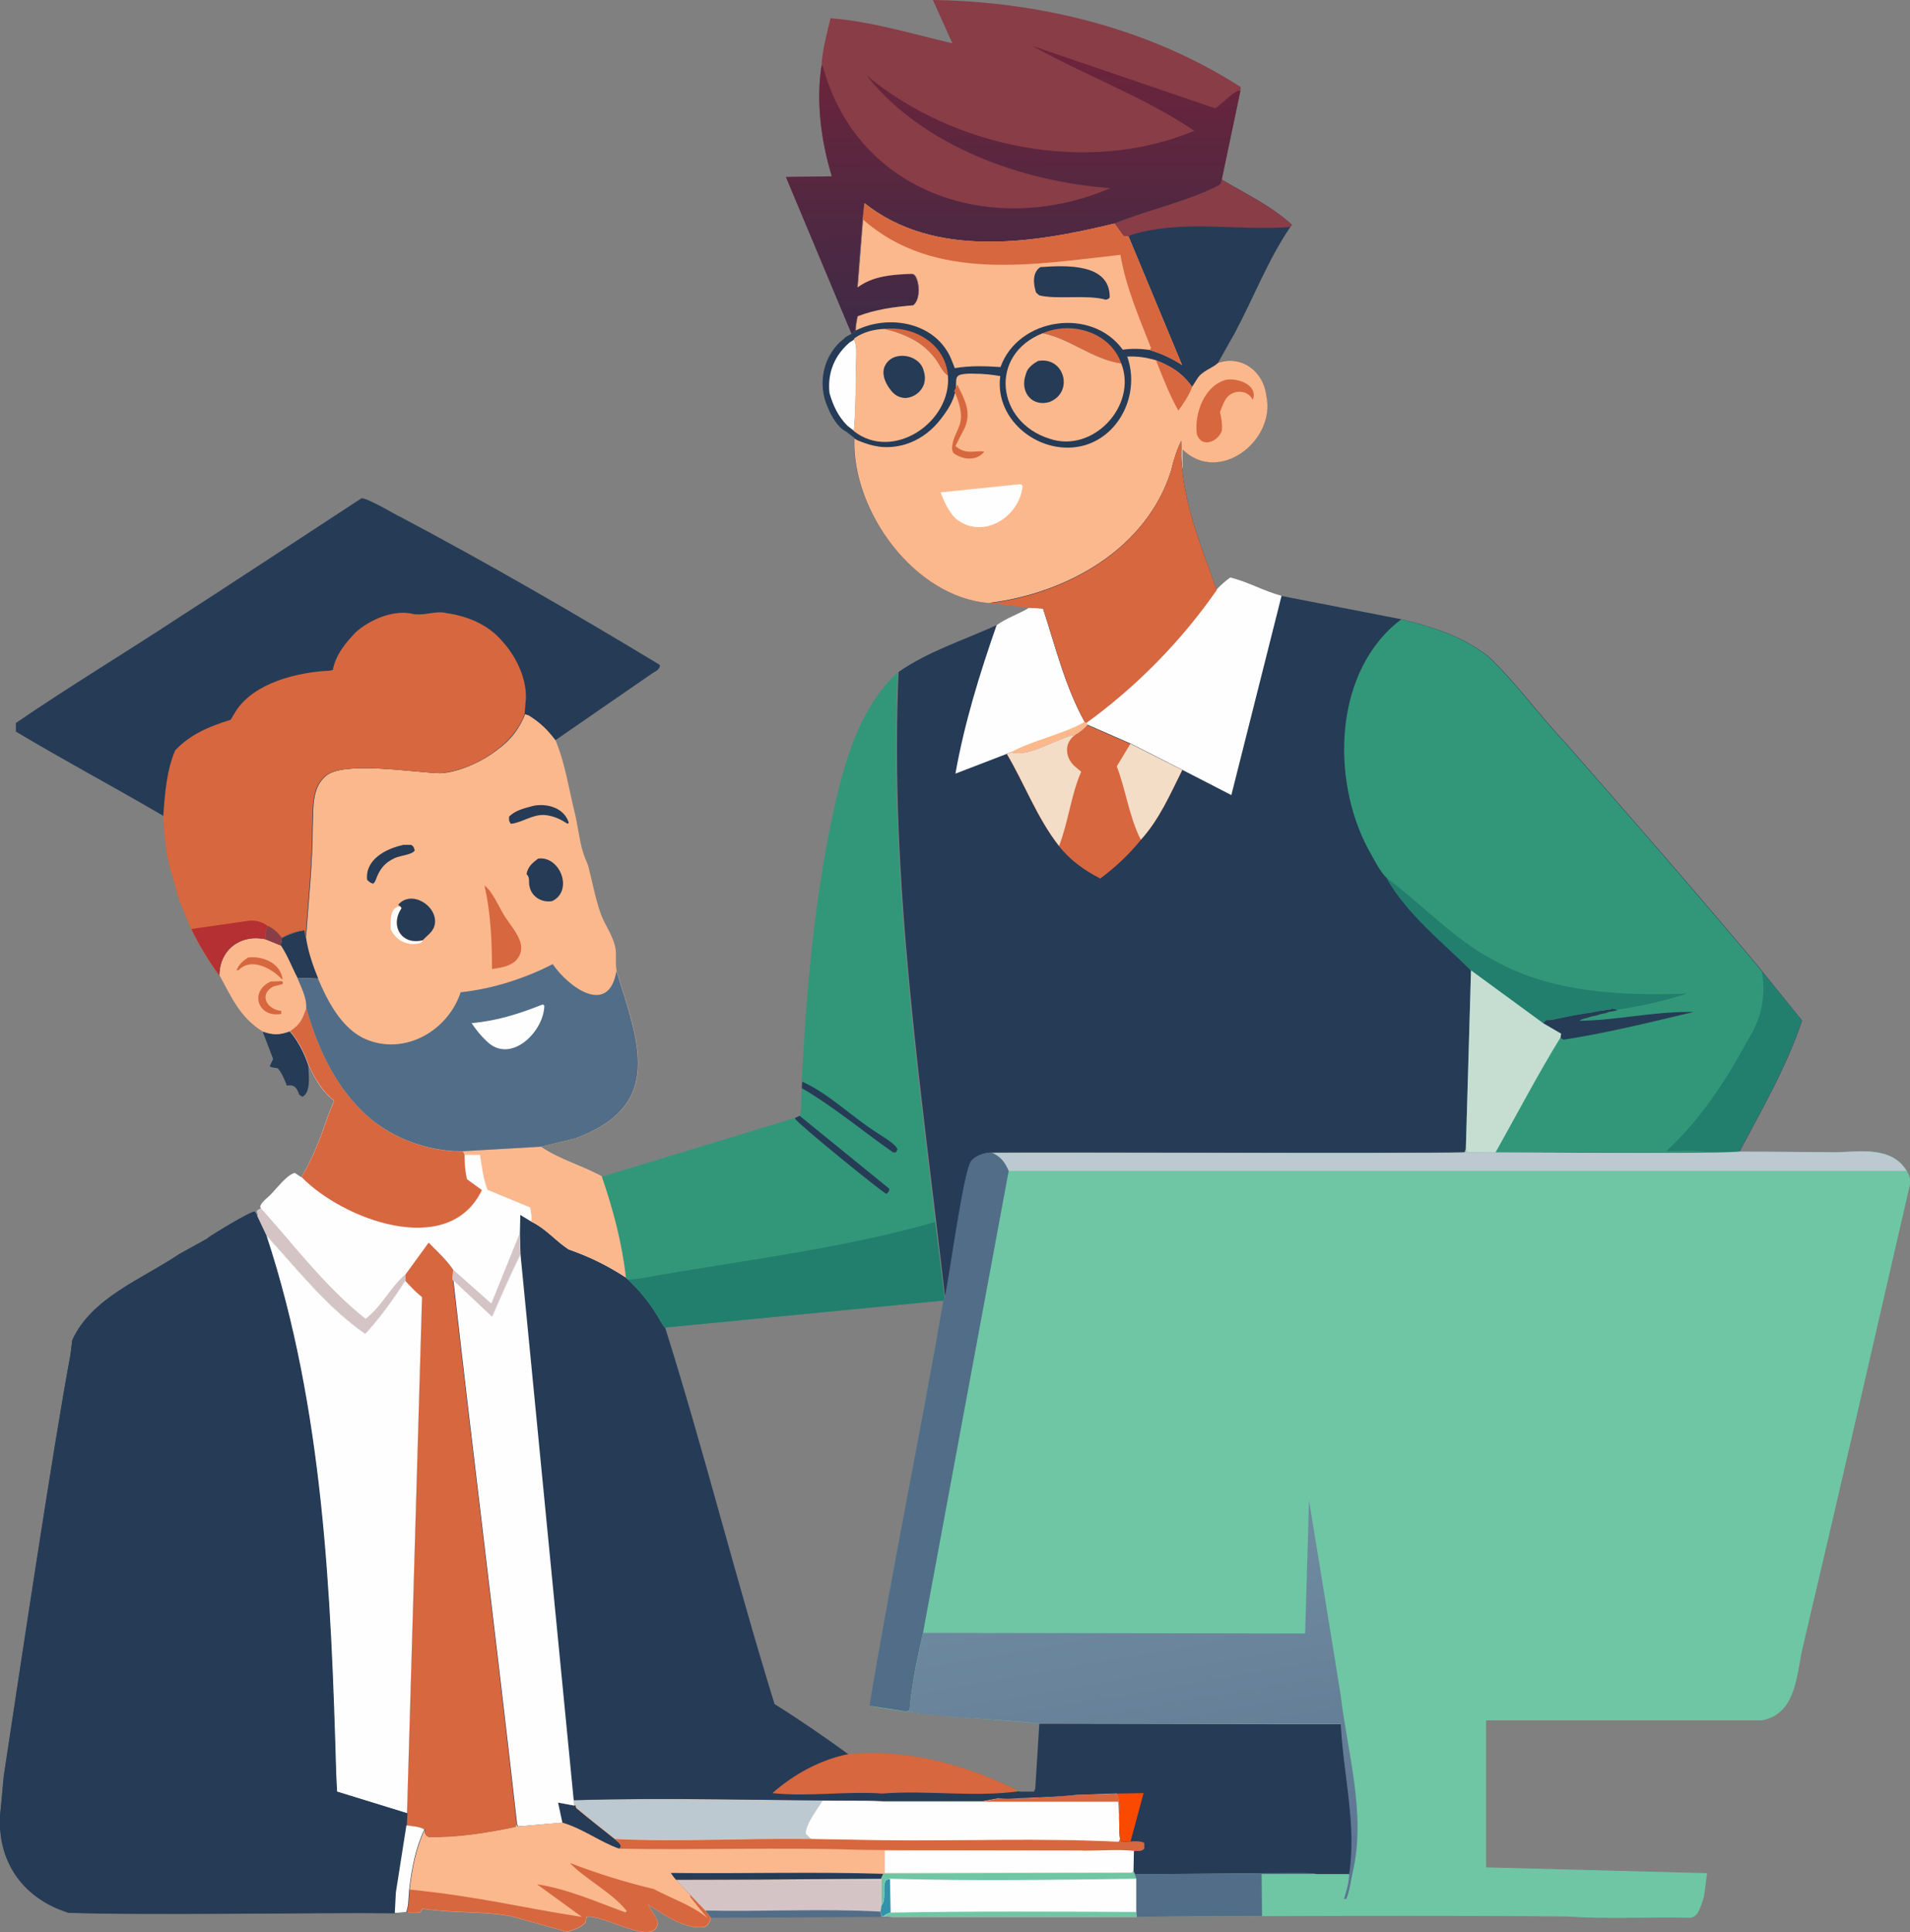 <svg xmlns="http://www.w3.org/2000/svg" data-name="Layer 1" viewBox="0 0 89.02 90.06"><rect x="0" y="0" width="89.02" height="90.06" fill="#808080" stroke="none"/><defs><linearGradient id="a" x1="47.22" x2="47.27" y1="87.35" y2="74.97" gradientTransform="matrix(1 0 0 -1 0 90)" gradientUnits="userSpaceOnUse"><stop offset="0" stop-color="#6c243b"/><stop offset="1" stop-color="#402a46"/></linearGradient><linearGradient id="b" x1="54.09" x2="51.37" y1="89.07" y2="73.42" gradientUnits="userSpaceOnUse"><stop offset="0" stop-color="#5d7591"/><stop offset="1" stop-color="#6e8a9f"/></linearGradient></defs><path d="M88.87 54.57c-.69-1.13-2.11-.91-3.23-.86-1.53-.01-3.05-.03-4.58-.03-.41.12-1.01.04-1.44.03l-11.26.01-.04-.2-.04.19c-.44.08-.96.02-1.42.02H46.23c-.32 0-.72.12-.95.38-.37.4-1.02 5.41-1.24 6.38l-.06.13c-1.09 6.29-2.4 12.6-3.45 18.9 2.58.47 5.31.58 7.9.81.71 0 13.94.03 14.07.02.11 2.31.75 4.71.39 7h-1.53c-.26-.06-.53-.04-.79-.04l-7.66.06.08.21v1.77c4.86-.05 15.23-.07 20.02-.02 1.87.13 3.83.02 5.72.06.21 0 .26-.08.39-.21.13-.26.23-.51.3-.79.09-.66.06-.42.14-1.08l-10.3-.27v-6.85h12.85c1.68-.31 1.61-2.25 1.95-3.57 1.68-7.11 3.31-14.25 4.95-21.37.04-.26.01-.43-.13-.65Z" fill="#6ec6a4"/><path d="M43.5 0c5.02.08 10.08 1.33 14.33 4.06l-.02.18-.87 4.14c-.03.14-.01.19-.14.27-1.53.78-3.28 1.13-4.87 1.78-3.77.92-8.38 1.65-11.65-.95l-.08.76-.25 3.16c.74-.54 1.64-.6 2.52-.63.1.01.12.03.18.11.2.34.24 1.08-.11 1.36-.88.08-1.76.19-2.59.51-.04.22-.08.44-.09.66-.06.06-.09.11-.17.15l-3.06-7.31 2.14-.03c-.5-1.64-.74-3.46-.48-5.17.04-.74.25-1.48.42-2.2 1.91.15 3.81.73 5.68 1.17L43.48 0Z" fill="#883d47"/><path d="M55.67 6.1c-2.35-1.59-5.09-2.58-7.56-3.96l8.53 2.91c.36-.24.7-.66 1.08-.83l.09.02-.87 4.14c-.03.14-.01.19-.14.27-1.53.78-3.28 1.13-4.87 1.78-3.77.92-8.38 1.65-11.65-.95l-.08.76-.25 3.16c.74-.54 1.64-.6 2.52-.63.1.01.12.03.18.11.2.34.24 1.08-.11 1.36-.88.08-1.76.19-2.59.51-.04.22-.08.44-.09.66-.06.06-.09.11-.17.15l-3.06-7.31 2.14-.03c-.5-1.64-.74-3.46-.48-5.17l.06.04c1.61 5.98 7.98 8.01 13.4 5.68-4.1-.3-8.73-1.94-11.36-5.25 4.06 3.37 10.33 4.65 15.26 2.58Z" fill="url(#a)"/><path d="M51.93 10.42c1.59-.65 3.34-1 4.87-1.78.12-.09.11-.13.14-.27 1.11.66 2.31 1.22 3.27 2.11l-.07.1c-1.04 1.52-1.73 3.34-2.6 4.96l-.76 1.35c1.11-.36 2.1.43 2.23 1.54.46 2.09-2.2 4.16-3.9 2.52v.97c-.1-.45-.05-.92-.06-1.38-.2.44-.35.88-.46 1.35-1.14 3.69-4.86 5.75-8.47 6.21-3.51-.25-6.44-4.3-6.31-7.69l-.38-.3c-.38-.17-.69-.73-.84-1.1-.52-1.11-.22-2.51.77-3.24l.02-.04.34-.19c.08-.04.11-.08.17-.15 0-.22.05-.44.09-.66.83-.32 1.71-.44 2.59-.51.34-.28.31-1.02.11-1.36-.06-.08-.08-.09-.18-.11-.89.04-1.79.09-2.52.63l.25-3.16.08-.76c3.27 2.6 7.88 1.87 11.65.95Z" fill="#263b56"/><path d="M41.23 15.33c1.38-.15 2.83.7 2.95 2.17-.21-.13-.34-.4-.47-.61-.58-.89-1.48-1.3-2.48-1.56Zm7.37.2c1.35-.58 3.15-.05 3.66 1.41-1.34-.18-2.36-1.14-3.66-1.41Z" fill="#d7673f"/><path d="M39.8 15.82c.15.25.11.61.11.89-.04 1.12 0 2.26-.11 3.37l-.31-.24c-.43-.44-.66-.93-.83-1.52-.1-.94.23-1.75.94-2.36l.21-.13Z" fill="#fefefe"/><path d="M51.93 10.42c1.59-.65 3.34-1 4.87-1.78.12-.09.11-.13.14-.27 1.11.66 2.31 1.22 3.27 2.11l-.07.1c-2.5.2-5-.38-7.46.38l-.07.09c-.08-.06-.16-.04-.25-.05l-.42-.58Z" fill="#883d47"/><path d="m39.8 15.82.03-.06c.42-.29.9-.41 1.4-.43 1 .25 1.9.66 2.48 1.56.13.21.26.48.47.61.18 2.18-2.57 4.03-4.39 2.59.11-1.11.07-2.25.11-3.37 0-.28.04-.65-.11-.89Z" fill="#fcb88d"/><path d="M41.23 17.09c.09-.22.28-.39.51-.46.31-.09.68-.04.95.15.15.1.27.24.33.41.12.32.13.65-.07.94a.98.98 0 0 1-.74.42c-.25 0-.48-.11-.64-.3-.19-.22-.36-.51-.39-.81-.01-.12 0-.24.05-.35Z" fill="#263b56"/><path d="M48.6 15.53c1.3.27 2.32 1.22 3.66 1.41.76 1.97-1.32 4.2-3.34 3.51-2.48-.77-2.86-3.91-.32-4.92Z" fill="#fcb88d"/><path d="M48.36 16.83c1.24-.25 1.72 1.45.55 1.91-.76.22-1.31-.38-1.15-1.12l.03-.1.03-.11c.08-.27.31-.44.55-.58Z" fill="#263b56"/><path d="M40.29 9.47c3.27 2.6 7.88 1.87 11.65.95l.42.58c.09 0 .18 0 .25.05l2.48 5.96c-.5-.32-.94-.52-1.51-.7-.44-.06-.81-.07-1.25-.01-1.45-2-4.87-1.5-5.7.81-.72-.05-1.42-.07-2.13.05l-.15-.38c-.69-1.74-2.89-2.16-4.46-1.38 0-.22.05-.44.09-.66.83-.32 1.71-.44 2.59-.51.34-.28.31-1.02.11-1.36-.06-.08-.08-.09-.18-.11-.89.04-1.79.09-2.52.63l.25-3.16.08-.76Z" fill="#fcb88d"/><path d="M48.49 12.45c1.15-.08 3.25-.2 3.23 1.41-.03.08-.1.08-.18.11-.87-.25-2.28 0-3.09-.2-.06-.03-.1-.09-.16-.13-.13-.38-.19-.94.2-1.19Z" fill="#263b56"/><path d="M40.29 9.47c3.27 2.6 7.88 1.87 11.65.95l.42.58c.09 0 .18 0 .25.05l2.48 5.96c-.5-.32-.94-.52-1.51-.7l.07-.08c-.56-1.43-1.17-2.83-1.43-4.35-4.04.44-8.68 1.3-12.01-1.66l.08-.76Z" fill="#d7673f"/><path d="M52.51 16.62c.49-.02.88.03 1.36.17.73.29 1.22.59 1.69 1.24l.23-.36c.24-.4.69-.48 1-.77 1.11-.36 2.1.43 2.23 1.54.46 2.09-2.2 4.16-3.9 2.52v.97c-.1-.45-.05-.92-.06-1.38-.2.44-.35.88-.46 1.35-1.14 3.69-4.86 5.75-8.47 6.21-3.51-.25-6.44-4.3-6.31-7.69 0 .07.5.24.57.26.19.07.4.11.6.14.39.05.79.01 1.18-.1.6-.18 1.13-.54 1.54-1.02.43-.51.88-1.17.85-1.86 0-.19.02-.33.22-.38.21-.05.44-.05.66-.04.39 0 .79.04 1.18.11-.29 2.12 1.96 3.8 3.95 3.22 1.7-.51 2.55-2.49 1.97-4.12Z" fill="#fcb88d"/><path d="M44.47 18.22c.06-.09.1-.19.15-.29.32.68.66 1.21.36 1.98l-.45.88c.48.4.78.22 1.34.25l-.03.05c-.36.42-1.02.33-1.41.02-.07-.17-.07-.2-.04-.38.05-.34.22-.59.33-.91.18-.5-.03-1.13-.25-1.6Zm9.4-1.43c.73.29 1.22.59 1.69 1.24-.13.39-.4.78-.64 1.11-.41-.72-.74-1.59-1.05-2.36Zm3.29.91c.55-.09 1.49.25 1.23.94-.17-.35-.59-.47-.94-.31-.37.16-.44.54-.59.87.07.29.11.57.09.87-.18.53-.96.84-1.17.16-.12-.96.35-2.26 1.37-2.53Z" fill="#d7673f"/><path d="M47.54 22.58h.07l.05.08c-.15 1.48-1.91 2.54-3.14 1.49-.34-.36-.5-.74-.68-1.2l3.69-.38Z" fill="#fefefe"/><path d="M13.51 48.07c.38.44.66.99.85 1.54.02.39.16 1.33-.27 1.51l-.14-.09c-.11-.31-.22-.49-.58-.43-.11-.27-.23-.6-.43-.81-.13-.02-.26-.02-.37-.09l.16-.34-.49-1.28c.47.17.79.17 1.27-.01Z" fill="#263b56"/><path d="M10.23 45.47c0-1.2.98-1.93 2.15-1.69l.71.29c.31.46.53 1.03.78 1.52.16.4.46.96.41 1.39-.2.54-.27.76-.77 1.09-.47.18-.79.18-1.27.01-1.07-.68-1.42-1.55-2.01-2.62Z" fill="#fcb88d"/><path d="M11.56 44.63c.68-.08 1.51.25 1.61 1.01h-.04c-.1-.12-.23-.22-.36-.32-.47-.33-1.17-.59-1.64-.11l-.11.03c.11-.29.29-.44.54-.61Zm1.09 1.12.48-.02.06.06-.02.08-.43.11c-.67.36-.34 1.06.37 1.14v.14c-1.1.2-1.51-1.07-.47-1.52Z" fill="#d7673f"/><path d="M54.59 21.91c.11-.47.25-.92.46-1.35.02.46-.03.93.06 1.38.2 1.94.96 3.75 1.6 5.56.2-.21.41-.4.65-.57.83.2 1.55.63 2.38.85l5.6 1.09c1.43.35 2.83.79 4.01 1.71 1.31 1.22 2.38 2.75 3.62 4.05 3.01 3.44 6.02 6.88 8.95 10.38.06.07 1.94 2.4 2.07 2.56-.72 2.15-1.86 4.12-2.91 6.1-1.96.12-10.71 0-12.69.04l-.05-.2-.04.19c-2.69.07-19-.01-22.04.02-.33 0-.73.13-.96.38-.37.4-1.02 5.41-1.25 6.38-1.1-9.66-2.6-19.42-2.17-29.16 1.38-.96 3.06-1.49 4.59-2.19.45-.34 1.04-.52 1.52-.82l-1.86-.21c3.62-.46 7.33-2.52 8.47-6.21Z" fill="#263b56"/><path d="m47.97 28.32.64.04c.57 1.75 1.04 3.67 1.94 5.28l.07.05.07.1c-.16.16-.35.36-.57.46-.8.12-2.18 1.09-3 .81l-.2.08-2.39.92c.42-2.36 1.13-4.66 1.92-6.92.45-.34 1.04-.52 1.52-.82Z" fill="#fefefe"/><path d="m50.55 33.64.07.05.07.1c-.16.16-.35.36-.57.46-.8.12-2.18 1.09-3 .81 1.07-.58 2.4-.82 3.43-1.41Z" fill="#fcb88d"/><path d="m50.68 33.8 2.01.88 2.41 1.22c-.56 1.12-1.07 2.31-1.93 3.25-.56.69-1.18 1.27-1.89 1.8-.76-.4-1.39-.84-1.93-1.52-1.02-1.3-1.6-2.89-2.43-4.29l.2-.08c.82.28 2.19-.69 3-.81.21-.1.4-.29.57-.46Z" fill="#d7673f"/><path d="m52.69 34.67 2.41 1.22c-.56 1.12-1.07 2.31-1.93 3.25-.54-1.05-.7-2.33-1.12-3.42l.64-1.06Zm-5.57.39c.82.28 2.19-.69 3-.81-.53.36-.49 1.04-.05 1.45l.32.27c-.47 1.08-.6 2.35-1.03 3.46-1.02-1.3-1.6-2.89-2.43-4.29l.2-.08Z" fill="#f3ddc7"/><path d="M57.35 26.92c.83.2 1.55.63 2.38.85l-2.34 9.29c-1.16-.6-3.51-1.81-4.69-2.4l-2.01-.88-.07-.1c2.31-1.66 4.46-3.86 6.08-6.2.2-.21.41-.4.65-.57Z" fill="#fefefe"/><path d="M54.59 21.91c.11-.47.25-.92.46-1.35.02.46-.03.93.06 1.38.2 1.94.96 3.75 1.6 5.56a26.128 26.128 0 0 1-6.08 6.2l-.07-.05c-.9-1.61-1.37-3.53-1.94-5.28l-.64-.04-1.86-.21c3.62-.46 7.33-2.52 8.47-6.21Z" fill="#d7673f"/><path d="M65.32 28.87c1.43.35 2.83.79 4.01 1.71 1.31 1.22 2.38 2.75 3.62 4.05 3.01 3.44 6.02 6.88 8.95 10.38.06.07 1.94 2.4 2.07 2.56-.72 2.15-1.86 4.12-2.91 6.1-1.96.12-10.71 0-12.69.04l-.05-.2.24-8.29c-1.33-1.32-2.97-2.61-3.91-4.28-.35-.31-.65-.97-.89-1.38-1.74-3.27-1.6-8.33 1.56-10.7Z" fill="#329779"/><path d="m71.92 47.69.14-.14c.1 0 .19 0 .29-.02.04 0 .15-.03.2-.04.49-.1.95-.2 1.45-.27.24-.02.48-.11.7-.11.12-.02.21-.07.35-.05l.08-.05.27.06c-.16.07-.27.07-.43.1l-.11.05c-.13.02-.31.06-.43.11-.13.02-.31.06-.43.11l-.13.03a.66.66 0 0 0-.26.11c1.76-.02 3.55-.45 5.33-.41-2 .47-4.03.98-6.07 1.29l-.14-.08.03-.18-.84-.49Z" fill="#263b56"/><path d="M64.65 40.94c1.62 1.2 3.09 2.82 4.92 3.79 2.73 1.56 6.03 1.69 9.08 1.58-1.05.33-2.19.6-3.27.75l-.27-.06-.08.05c-.14-.01-.23.03-.35.05-.22 0-.46.09-.7.11-.49.07-.96.17-1.45.27-.04 0-.16.03-.2.04-.09.02-.19.02-.29.02l-.14.14-3.36-2.46c-1.33-1.32-2.97-2.61-3.91-4.28Zm17.49 4.37 1.82 2.26c-.72 2.15-1.86 4.12-2.91 6.1-.41.13-1.01.04-1.45.04-.58-.12-1.34-.04-1.94-.05 1.55-1.43 2.74-3.22 3.74-5.07.67-1.06.92-2.04.72-3.29Z" fill="#227e6d"/><path d="m68.56 45.23 3.36 2.46.84.49-.03.18c-1.07 1.74-2.03 3.58-3.03 5.36h-1.33l-.05-.2.24-8.29Z" fill="#c6ded2"/><path d="M32.87 89.06c2.72.06 5.48-.1 8.18.05l.05.2h.1l.39.04-8.46.04-.26-.33Z" fill="#516d88"/><path d="M35.65 87.6h5.44v1.21l-.05.29c-2.7-.15-5.46.01-8.18-.05-.34-.36-1.03-1.08-1.37-1.44h4.15Z" fill="#d4c4c5"/><path d="m41.24 87.32 11.52-.02.08-.09.06.15.08.21v1.78h-11.4l-.39-.02h-.1l-.05-.22.05-.29v-1.21h-5.44l5.41-.04.1-.23.08-.02Z" fill="#fefefe"/><path d="M41.09 88.81c.25-.35 0-.82.21-1.19l.18-.04.03 1.57c-.12.04-.23.07-.32.17h-.1l-.05-.22.05-.29Z" fill="#3293aa"/><path d="M41.51 89.15c3.81-.07 7.64-.05 11.45-.03l.02.23h-11.4l-.39-.02c.09-.1.19-.13.32-.17Zm-.27-1.83 11.52-.02.08-.09.06.15.08.21c-3.83.05-7.68.11-11.5 0l-.18.04c-.2.37.04.84-.21 1.19v-1.21h-5.44l5.41-.04.1-.23.08-.02Z" fill="#6ec6a4"/><path d="m50.15 83.66 1.89-.06c.2.3.15.75.12 1.1 0 .33 0 .68.04 1.01l.07.14c.31.03.8-.09 1.06.06v.27c-.15.14-.29.1-.48.11l-.02.92-.08.09-11.52.02-.08.02-.1.23c-2.35.02-7.23.05-9.55.05.34.36 1.02 1.09 1.37 1.44l.26.33-.04.16c-.04.11-.15.24-.27.28-.95.1-1.84-.57-2.61-1.05.15.28.37.55.46.85-.13 1.18-2.59-.45-3.34-.27l-.03.24c-.22.26-.55.35-.86.45l-2.61-.73c-1.35-.25-2.65-.12-4.14-.35l-.09.16c-.18.06-.38.03-.57.03l-.05-.19.04-.2.05-.69c.11-.97.29-1.96.71-2.81h.04v.13c.02.14.06.15.17.22 1.35.03 2.72-.19 4.04-.47l.06-.14.05.12 2.06-.18-.2-.93.76.14-.03-.24c4.81-.12 9.65-.01 14.46.05h4.59l.78-.15c1.18.05 2.4-.07 3.58-.16Z" fill="#fcb88d"/><path d="m26 84.02.76.14.06-.02s.01.1.04.14c.57.48 1.2.97 1.79 1.44.11.1.25.19.3.34l-.09.11c-.93-.33-1.71-.95-2.67-1.22l-.2-.93Zm5.26 3.28c3.29.04 6.61-.06 9.9.04l-.1.23c-2.35.02-7.23.05-9.55.05-.09-.09-.17-.21-.24-.31Z" fill="#263b56"/><path d="m52.2 85.7.07.14c.31.03.8-.09 1.06.06v.27c-.15.14-.29.1-.48.11-1.56-.05-11.12-.02-12.88-.06-3.69-.12-7.44.02-11.11-.05l.09-.11c-.05-.15-.18-.24-.3-.34 3.03.15 6.12-.05 9.16 0l3.44.06c3.6.03 7.26-.11 10.88.07l.06-.13Z" fill="#d7673f"/><path d="M50.46 86.27c.78 0 1.63-.08 2.4 0l-.02.92-.08.09-11.52.02v-1.04h9.22Z" fill="#fefefe"/><path d="M26.6 86.85c1.28.49 2.54.88 3.87 1.2.85.45 1.76.75 2.51 1.35-.29-.32-.54-.64-.8-.97l-.02-.11.7.73.26.33-.04.16c-.04.11-.15.24-.27.28-.95.1-1.84-.57-2.61-1.05.15.28.37.55.46.85-.13 1.18-2.59-.45-3.34-.27l-.03.24c-.22.26-.55.35-.86.45l-2.61-.73c-1.35-.25-2.65-.12-4.14-.35l-.09.16c-.18.06-.38.03-.57.03l-.05-.19.04-.2.05-.69c3.35.34 5.24.85 8.06 1.28l-2.09-1.52c1.43.21 2.82.84 4.12 1.31l.06-.07c-.7-.87-1.83-1.41-2.63-2.21Z" fill="#d7673f"/><path d="M26.74 83.92c3.86-.14 7.74.01 11.61 0-.22.36-.82 1.15-.78 1.55.08.09.15.16.26.23-3.04-.04-6.13.15-9.16 0-.59-.46-1.22-.96-1.79-1.44-.03-.04-.03-.09-.04-.14l-.06.02-.03-.24Z" fill="#bcc9d0"/><path d="m50.15 83.66 1.89-.06c.2.3.15.75.12 1.1 0 .33 0 .68.04 1.01l-.06.13c-3.62-.18-7.28-.03-10.88-.07l-3.44-.06c-.1-.07-.17-.14-.26-.23-.04-.41.57-1.2.78-1.55.95.03 1.91-.03 2.85.05h4.59l.78-.15c1.18.05 2.4-.07 3.58-.16Z" fill="#fefefe"/><path d="m50.15 83.66 1.89-.06c.2.3.15.75.12 1.1l-.04-.72h-6.33l.78-.16c1.18.05 2.4-.07 3.58-.16Z" fill="#d7673f"/><path d="M62.88 87.35h-1.53c-.17-.11-8.04.03-8.45.01l-.07-.16.02-.92c.19-.01.33.03.48-.11v-.27c-.25-.15-.76-.02-1.06-.06l-.07-.14c-.04-.33-.03-.68-.04-1.01.03-.34.09-.8-.11-1.1l-1.9.07c-.8.09-1.61.11-2.42.14-.37.02-.8.08-1.16.01l-.78.14H41.2c-.34-.04-.71-.02-1.05-.02-4.45 0-8.96-.16-13.41-.02l.02.23-.77-.13.2.93-2.06.19-.06-.13-.06.14c-1.32.28-2.69.5-4.04.47-.1-.07-.14-.08-.17-.21v-.13h-.03c-.43.83-.59 1.84-.71 2.81l-.04.69-.04.2-.04.16-.53.04c-3.88-.04-11.44.11-15.23-.03-2.26-.7-3.44-2.59-3.14-4.92l.13-1.42c.66-4.35 2.32-15.47 3.11-19.63l.07-.55.02-.16c.9-1.98 3.25-2.84 4.97-4l1.34-.74.02-.02c.24-.18 1.95-1.22 2.16-1.22l.11.21.03-.03c-.02-.09-.03-.12-.03-.21l.19-.11-.04-.08c.02-.06.02-.08.06-.13.46-.42 1-1.22 1.56-1.45l.3.21c.57-.92.92-1.92 1.28-2.93l.24-.62c-.56-.46-.92-1.06-1.21-1.71-.19-.54-.47-1.1-.85-1.53.51-.34.59-.55.78-1.1.85 3.47 3.42 6.78 7.3 6.69l3.63-.21c.87.59 1.94.88 2.86 1.4.52 1.51.95 3.12 1.12 4.7l.11.09c.47.45.89.94 1.24 1.5.16.23.29.53.47.74 1.82 5.78 3.29 11.71 5.09 17.52 1.17.73 2.33 1.53 3.46 2.35 2.74-.26 5.52.5 7.96 1.73h.67l.06-.13.19-3.03c.75 0 13.91.03 14.07.02.11 2.31.75 4.71.39 7Z" fill="#263b56"/><path d="m52.04 83.6 1.26-.02-.61 2.26h-.42l-.07-.14c-.04-.33-.03-.67-.04-1.01.03-.35.08-.8-.12-1.1Z" fill="#fa4900"/><path d="M47.51 83.49c-2.11.3-4.27-.06-6.39.11-1.68-.12-3.45.16-5.12-.02.98-.87 2.25-1.57 3.55-1.82 2.74-.26 5.52.5 7.96 1.73Z" fill="#d7673f"/><path d="M22.94 61.37c.42-.97.85-1.95 1.32-2.9l2.48 25.45.03.24-.76-.14.2.93-2.06.18-.05-.12c-.95-8.45-2.02-16.92-2.97-25.36l1.83 1.72Z" fill="#fefefe"/><path d="M19.98 57.91c.38.41.84.82 1.15 1.28l-.04.41.02.06c.95 8.44 2.02 16.9 2.97 25.36l-.06.14c-1.32.27-2.69.5-4.04.47-.11-.07-.15-.08-.17-.22v-.13h-.04c-.22-.14-.58-.15-.84-.19l.03-.57.7-24.06c-.29-.23-.53-.49-.78-.76v-.29l1.09-1.5Z" fill="#d7673f"/><path d="M13.51 48.07c.5-.34.58-.55.77-1.09.56 1.99 1.47 3.94 3.12 5.27 1.18.91 2.69 1.43 4.18 1.42l3.63-.21c.87.59 1.93.88 2.86 1.39.52 1.51.95 3.13 1.12 4.71-.89-.58-1.69-.97-2.68-1.32-.63-.41-1.05-.96-1.75-1.3l-.51-.31-.02.92.03.94c-.47.95-.9 1.92-1.32 2.9l-1.83-1.72-.02-.06.04-.41c-.3-.46-.77-.88-1.15-1.28l-1.09 1.5v.29c-.56.86-1.17 1.73-1.87 2.48-1.8-1.26-3.15-3-4.61-4.59l-.43-.91.04-.04a.464.464 0 0 1-.04-.21l.18-.11-.04-.08c.07-.23.31-.38.47-.55.29-.29.78-.94 1.15-1.03l.3.2c.56-.91.92-1.92 1.27-2.92l.25-.63c-.56-.45-.91-1.05-1.2-1.7-.19-.55-.47-1.1-.85-1.54Z" fill="#fefefe"/><path d="m24.22 57.53.03.94c-.47.95-.9 1.92-1.32 2.9l-1.83-1.72-.02-.06.04-.41 1.78 1.58 1.31-3.24Zm-12.06-1.21c1.58 1.75 3.01 3.67 4.88 5.15.74-.57 1.16-1.47 1.85-2.07v.29c-.56.86-1.17 1.73-1.87 2.48-1.8-1.26-3.15-3-4.61-4.59l-.43-.91.04-.04a.464.464 0 0 1-.04-.21l.18-.11Z" fill="#d4c4c5"/><path d="m21.57 53.66 3.63-.21c.87.59 1.93.88 2.86 1.39.52 1.51.95 3.13 1.12 4.71-.89-.58-1.69-.97-2.68-1.32-.63-.41-1.05-.96-1.75-1.3.06-.18-.01-.46-.04-.65l-1.99-.82c-.2-.51-.26-1.1-.35-1.63h-.72l-.07-.16Z" fill="#fcb88d"/><path d="M13.51 48.07c.5-.34.58-.55.77-1.09.56 1.99 1.47 3.94 3.12 5.27 1.18.91 2.69 1.43 4.18 1.42l.07.15c.01.38.02.77.12 1.15l.69.5c-1.55 3.24-6.49 1.37-8.41-.61.56-.91.92-1.92 1.27-2.92l.25-.63c-.56-.45-.91-1.05-1.2-1.7-.19-.55-.47-1.1-.85-1.54Z" fill="#d7673f"/><path d="M12.41 57.59c1.46 1.59 2.81 3.33 4.61 4.59.7-.75 1.31-1.62 1.87-2.48.25.27.49.53.78.76l-.7 24.06-3.28-1.01-.04-.83c-.24-8.41-.6-17.03-3.25-25.09Z" fill="#fefefe"/><path d="m9.69 57.7.02-.02c.24-.17 1.95-1.22 2.17-1.21l.11.21.43.91c2.65 8.05 3.01 16.67 3.25 25.09l.04.83 3.28 1.01-.03.57c.26.04.62.05.84.19-.41.85-.6 1.84-.71 2.81l-.05.69-.04.2-.05.16-.53.04c-3.97-.04-11.36.11-15.23-.02-2.25-.71-3.44-2.6-3.14-4.93l.13-1.42c.66-4.35 2.33-15.47 3.1-19.63l.07-.56.02-.15c.9-1.98 3.26-2.84 4.97-4l1.34-.75Z" fill="#263b56"/><path d="M18.94 85.08c.26.04.62.05.84.19-.41.85-.6 1.84-.71 2.81l-.05.69-.04.2-.05.16-.53.04.05-.96.49-3.12Z" fill="#fefefe"/><path d="M60.56 87.3c.26 0 .54 0 .79.05H58.8l.02 1.96c-1.25 0-4.63.02-5.84.04l-.02-.23v-1.55l-.07-.21 7.67-.06Z" fill="#516d88"/><path d="m68.31 53.52.05.2c1.98-.03 10.73.09 12.69-.04 1.53 0 3.05.02 4.58.03 1.12-.04 2.55-.26 3.23.87H47.01c-.19-.41-.36-.64-.78-.84 3.17-.03 19.22.05 22.04-.02l.04-.19Z" fill="#bcc9d0"/><path d="M47.01 54.59 43.02 76.1c-.26 1.16-.54 2.44-.63 3.63l-.17.04-1.7-.26c1.05-6.3 2.36-12.61 3.45-18.9l.06-.13c.22-.96.88-5.98 1.24-6.38.23-.26.63-.38.95-.38.43.2.6.43.79.85Z" fill="#516d88"/><path d="M63.05 87.25c-.1.42-.13.85-.3 1.26h-.11c.12-.38.24-.79.24-1.16.36-2.29-.28-4.68-.39-7-.13 0-13.36-.02-14.07-.02-2.03-.21-4.16-.25-6.2-.55l.17-.04c.09-1.19.38-2.46.63-3.63l17.81.03.18-6.2c.49 3.01.99 6.03 1.47 9.04.32 2.71 1.2 5.56.57 8.27Z" fill="url(#b)"/><path d="m44.03 60.49-.06.13-12.98 1.26c-.18-.21-.31-.51-.47-.74-.35-.55-.78-1.04-1.24-1.5l-.11-.09c-.17-1.58-.6-3.2-1.12-4.7l8.99-2.74.22-.1c.11-.12.08-1.05.1-1.31v-.29l.01-.11c.21-4.13.58-8.29 1.44-12.32.53-2.4 1.19-4.92 3.03-6.65-.42 9.73 1.06 19.5 2.17 29.15Z" fill="#329779"/><path d="M37.39 50.42c1.23.55 2.26 1.59 3.41 2.33.27.19.86.51 1.01.78l.02.04-.07.14s-.09.01-.14 0c-1.38-.96-2.73-2.1-4.2-2.96l-.05-.03.02-.29Zm-.12 1.59 4.18 3.4c-.02.14-.03.14-.13.24-.17-.04-4.11-3.25-4.25-3.49l-.02-.05.22-.1Z" fill="#263b56"/><path d="m44.03 60.49-.06.13-12.98 1.26c-.18-.21-.31-.51-.47-.74-.35-.55-.78-1.04-1.24-1.5.47-.01.93-.11 1.4-.2 4.31-.74 8.68-1.27 12.9-2.48l.44 3.53Z" fill="#227e6d"/><path d="M23.7 34.51c.41-.39.51-.73.77-1.22l.17.05c.53.34.87.65 1.25 1.16.47 1.14.62 2.29.92 3.48.15.65.22 1.47.48 2.07l.12.29c.19.73.33 1.51.58 2.23.19.53.53.96.67 1.51.1.39 0 .8.08 1.18 1.02 3.31 2.27 6.26-1.92 7.8l-1.61.39-3.63.21c-1.49.01-3-.5-4.18-1.42-1.65-1.33-2.56-3.28-3.12-5.27.04-.43-.25-1-.41-1.39-.26-.49-.47-1.06-.78-1.52l.06-.35c.35-.18.67-.3 1.06-.36l.06.32c.12-1.71.31-3.43.31-5.15.04-.8-.07-1.77.6-2.34.8-.74 4.21-.16 5.35-.14.96.01 2.52-.88 3.18-1.53Z" fill="#fcb88d"/><path d="m18.65 42.25.06.09c-.56.81 0 1.75.99 1.49-.01.04-.06.08-.09.12-.59.17-1.14-.09-1.4-.63 0-.37-.06-1.05.44-1.07Z" fill="#fefefe"/><path d="M24.86 37.56c.65-.13 1.44.1 1.65.79l-.05.05c-.35-.22-.63-.36-1.05-.41-.58-.05-1.06.35-1.6.41-.1-.14-.09-.17-.08-.34.3-.3.73-.39 1.13-.5Zm-6.1 1.82h.4c.13.08.12.1.17.26-.11.2-.68.24-.92.35-.5.23-.72.53-.9 1.03-.03.08-.06.11-.11.17-.14-.03-.19-.09-.29-.18-.1-.94.87-1.45 1.66-1.62Zm-5.62 4.34c.35-.18.67-.3 1.06-.36l.06.32c.09.65.32 1.32.57 1.93l-.96-.03c-.26-.49-.47-1.06-.78-1.52l.06-.35Zm11.94-3.7c1.02-.14 1.66 1.49.66 1.98-.5.09-.99-.21-1.07-.73-.03-.15.02-.34-.08-.47l-.05-.06c.07-.36.27-.51.54-.72Zm-6.43 2.23-.09-.08c.61-.71 1.82.04 1.71.88-.06.39-.33.51-.56.77-.99.26-1.55-.68-.99-1.49l-.06-.09Z" fill="#263b56"/><path d="M22.58 41.27c.38.29.69 1.04.95 1.45.41.64 1.18 1.38.48 2.09-.34.26-.66.29-1.08.36 0-1.31-.06-2.62-.35-3.9Z" fill="#d7673f"/><path d="M21.47 46.25c1.46-.15 2.99-.64 4.29-1.31.75 1.09 2.61 2.44 2.97.32 1.02 3.31 2.27 6.26-1.92 7.8l-1.61.39-3.63.21c-1.49.01-3-.5-4.18-1.42-1.65-1.33-2.56-3.28-3.12-5.27.04-.43-.25-1-.41-1.39l.96.03c.45 1.06 1.11 2.35 2.23 2.83 1.81.77 3.83-.39 4.42-2.19Z" fill="#516d88"/><path d="m25.3 46.82.07.05c-.02 1.23-1.58 2.76-2.69 1.66-.28-.26-.49-.53-.7-.84 1.2-.11 2.2-.43 3.31-.87Z" fill="#fefefe"/><path d="M18.58 24.05c4.12 2.18 8.2 4.54 12.17 6.94.03.23-.24.31-.4.43l-4.46 3.08c-.38-.5-.71-.82-1.25-1.16l-.17-.05c-.52 1.47-2.42 2.63-3.95 2.75-1.14-.02-4.55-.6-5.35.14-.67.57-.55 1.55-.6 2.34 0 1.72-.19 3.45-.31 5.15l-.06-.32c-.39.06-.71.18-1.06.36l-.06.35-.71-.29c-1.17-.25-2.14.49-2.15 1.69-.5-.7-.92-1.38-1.3-2.16l-.58-1.42-.26-.95c-.31-.92-.42-1.92-.45-2.89C5.35 36.7 3.01 35.46.74 34.1v-.4c2.48-1.7 5.11-3.28 7.63-4.94 1.2-.76 7.15-4.67 8.47-5.53.18-.08 1.74.83 1.74.83Z" fill="#263b56"/><path d="M19.36 28.63c.48.06.98-.18 1.46-.05.98.14 1.95.54 2.6 1.32.63.69 1.13 1.72 1.09 2.67l-.06.72c-.52 1.47-2.42 2.63-3.95 2.75-1.14-.02-4.55-.6-5.35.14-.67.57-.55 1.55-.6 2.34 0 1.72-.19 3.45-.31 5.15l-.06-.32c-.39.06-.71.18-1.06.36l-.06.35-.71-.29c-1.17-.25-2.14.49-2.15 1.69-.5-.7-.92-1.38-1.3-2.16l-.58-1.42-.26-.95c-.31-.92-.42-1.92-.45-2.89.07-1.02.15-2.11.55-3.06.71-.76 1.62-1.13 2.59-1.43l.24-.4c.85-1.33 2.88-1.82 4.38-1.89l.14-.03c.14-.72.59-1.26 1.08-1.77.69-.61 1.84-1.09 2.75-.82Z" fill="#d7673f"/><path d="M12.54 43.19c.26.12.43.31.6.53l-.06.35-.71-.29c0-.24 0-.4.12-.61h.05Z" fill="#883d47"/><path d="m8.93 43.3 2.58-.37c.36-.06.69.02.98.24-.12.21-.12.37-.12.61-1.17-.25-2.14.49-2.15 1.69-.5-.7-.92-1.38-1.3-2.16Z" fill="#b43033"/></svg>
